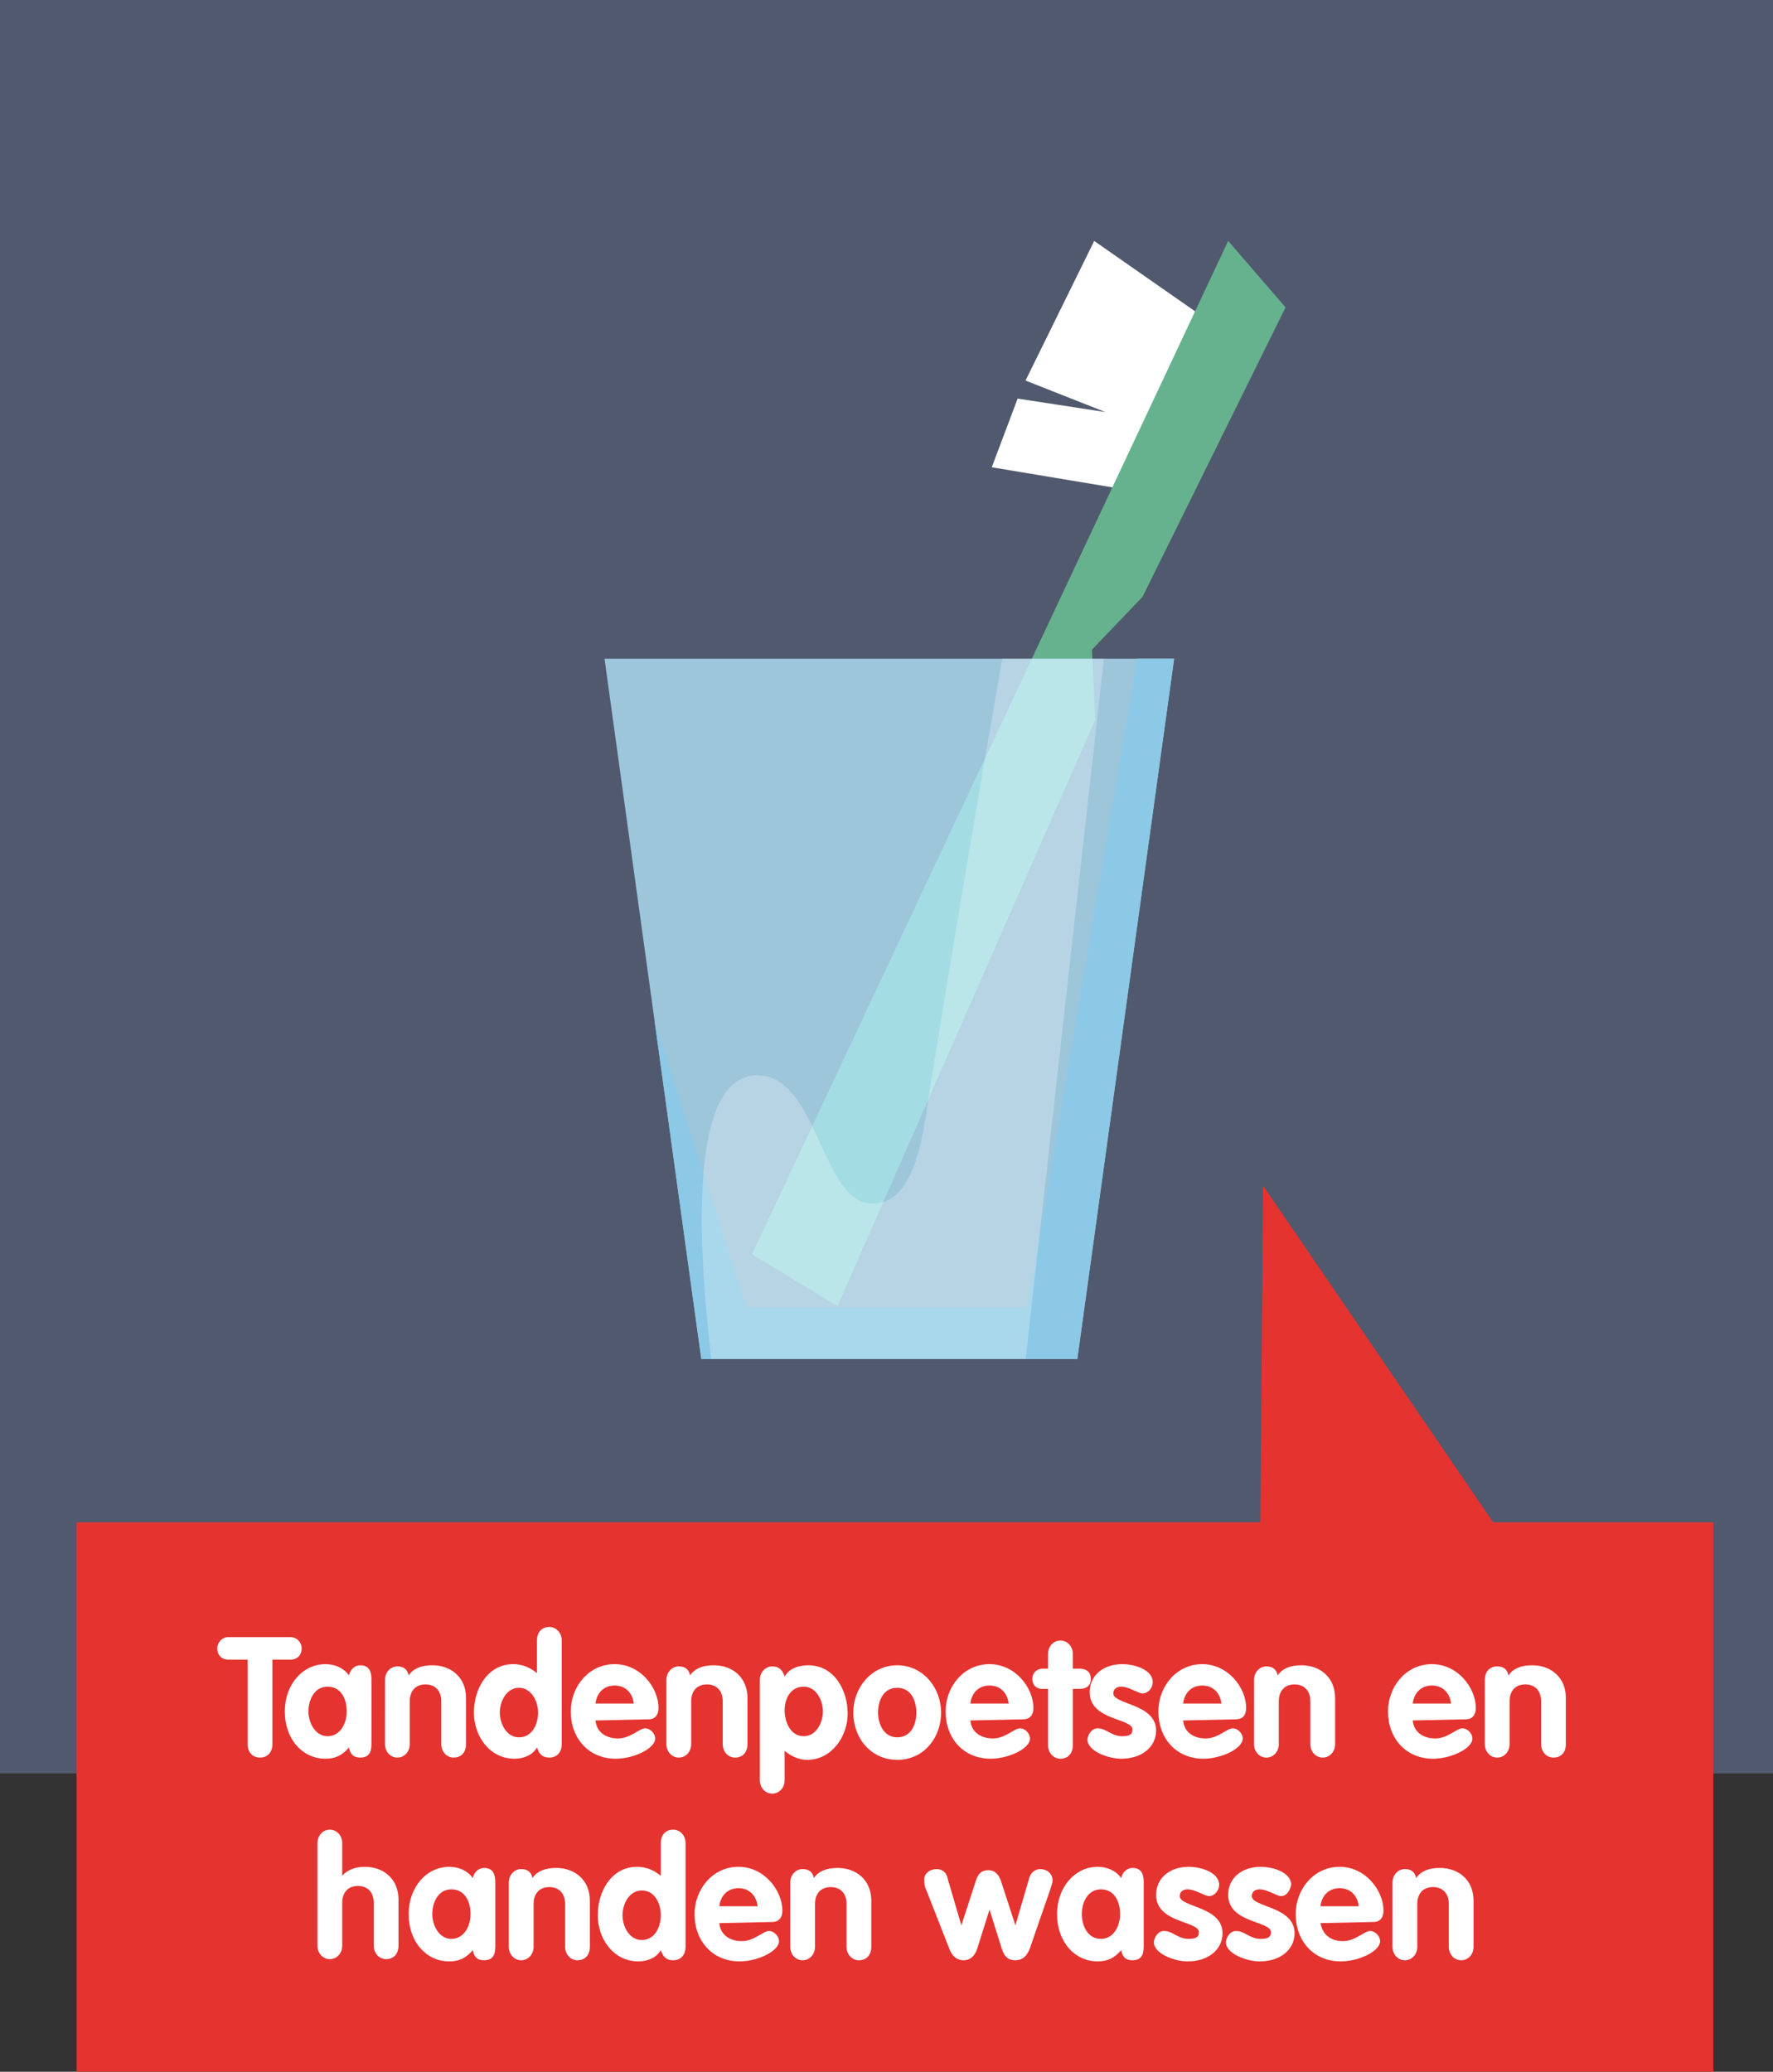 <?xml version="1.0" encoding="utf-8"?>
<!-- Generator: Adobe Illustrator 25.0.1, SVG Export Plug-In . SVG Version: 6.00 Build 0)  -->
<svg version="1.1" id="Layer_1" xmlns="http://www.w3.org/2000/svg" xmlns:xlink="http://www.w3.org/1999/xlink" x="0px" y="0px"
	 viewBox="0 0 157.5 184" style="enable-background:new 0 0 157.5 184;" xml:space="preserve">
<rect x="0" y="0" width="157.5" height="184" fill="#333333" stroke="none"/>
<style type="text/css">
	.st0{opacity:0.3;fill:#94B3F7;enable-background:new    ;}
	.st1{fill:#FFFFFF;}
	.st2{fill:#66B28E;}
	.st3{opacity:0.75;fill:#B6EAFF;enable-background:new    ;}
	.st4{clip-path:url(#SVGID_2_);}
	.st5{fill:#8CC9E6;}
	.st6{opacity:0.25;fill:#FFFFFF;enable-background:new    ;}
	.st7{fill:#E53330;}
	.st8{enable-background:new    ;}
</style>
<g id="Layer_2_1_">
	<g id="Vakken">
		<rect class="st0" width="157.5" height="157.5"/>
	</g>
	<g id="Illustraties">
		<polygon class="st1" points="108.1,29 97.2,21.4 91.1,33.8 98.2,36.6 90.4,35.4 88.1,41.5 101.3,43.7 		"/>
		<polygon class="st2" points="114.2,27.3 101.5,53 97,57.7 97.3,63.9 74.4,116 66.8,111.4 109.1,21.4 		"/>
		<polygon class="st3" points="95.7,120.7 62.3,120.7 53.7,58.5 104.3,58.5 		"/>
		<g>
			<g>
				<defs>
					<polygon id="SVGID_1_" points="95.7,120.7 62.3,120.7 53.7,58.5 104.3,58.5 					"/>
				</defs>
				<clipPath id="SVGID_2_">
					<use xlink:href="#SVGID_1_"  style="overflow:visible;"/>
				</clipPath>
				<g class="st4">
					<path class="st5" d="M52.6,73.4l13.7,42.7h25l10.4-61.6l26.9,6.1L109,141.9c0,0-82.5-4-80.3-4.1s21.2-54.2,21.2-54.2L52.6,73.4
						z"/>
					<path class="st6" d="M89.9,131.6l9.2-82.4l-8.2-1.5c0,0-5.9,33.7-8.6,51c-0.6,4.2-1.7,8.2-4.8,8.2c-4.6,0-4.8-11.5-10.3-11.4
						c-10.7,0.2-0.4,46.8-0.4,46.8L89.9,131.6z"/>
				</g>
			</g>
		</g>
	</g>
	<g id="Text_Knoppen">
		<rect x="6.8" y="135.2" class="st7" width="145.4" height="48.8"/>
		<g class="st8">
			<path class="st1" d="M21.9,147.4h-1.6c-0.7,0-1-0.5-1-1c0-0.5,0.4-1,1-1h5.5c0.6,0,1,0.5,1,1c0,0.5-0.3,1-1,1h-1.6v7.5
				c0,0.8-0.5,1.2-1.1,1.2c-0.6,0-1.1-0.4-1.1-1.2V147.4z"/>
		</g>
		<g class="st8">
			<path class="st1" d="M33,154.7c0,0.6,0,1.4-1,1.4c-0.6,0-0.9-0.3-1-0.9c-0.6,0.7-1.2,1-2.1,1c-2,0-3.6-1.7-3.6-4.2
				c0-2.4,1.6-4.2,3.6-4.2c0.8,0,1.6,0.3,2.1,1c0.1-0.5,0.5-0.9,1-0.9c1,0,1,0.9,1,1.4V154.7z M29.1,154.2c1.1,0,1.7-1.1,1.7-2.2
				s-0.5-2.2-1.7-2.2s-1.7,1.2-1.7,2.2S28,154.2,29.1,154.2z"/>
			<path class="st1" d="M34.2,149.2c0-0.7,0.5-1.2,1.1-1.2s0.9,0.3,1,0.8c0.4-0.6,1.1-0.9,2.1-0.9c1.7,0,3,1.1,3,2.9v4.1
				c0,0.7-0.4,1.2-1.1,1.2c-0.6,0-1.1-0.5-1.1-1.2v-3.8c0-1-0.6-1.5-1.4-1.5c-0.9,0-1.4,0.6-1.4,1.5v3.8c0,0.7-0.5,1.2-1.1,1.2
				s-1.1-0.5-1.1-1.2V149.2z"/>
			<path class="st1" d="M49.9,154.9c0,0.7-0.4,1.2-1.1,1.2c-0.6,0-0.9-0.3-1.1-0.9c-0.4,0.7-1.2,1-2,1c-2.2,0-3.6-2-3.6-4.1
				s1.2-4.3,3.5-4.3c0.8,0,1.5,0.3,2.1,0.8v-2.9c0-0.7,0.4-1.2,1.1-1.2c0.6,0,1.1,0.5,1.1,1.2V154.9z M46.1,149.9
				c-1.1,0-1.7,1.2-1.7,2.2s0.6,2.2,1.7,2.2c1.2,0,1.7-1.2,1.7-2.2S47.2,149.9,46.1,149.9z"/>
			<path class="st1" d="M52.9,152.8c0.1,1.1,1,1.6,2,1.6c1.1,0,1.9-0.9,2.4-0.9s0.9,0.5,0.9,0.9c0,0.9-1.9,1.8-3.5,1.8
				c-2.4,0-4-1.8-4-4.2c0-2.2,1.6-4.2,3.9-4.2c2.3,0,3.9,2.1,3.9,3.9c0,0.6-0.3,1-0.9,1L52.9,152.8L52.9,152.8z M56.3,151.3
				c-0.1-0.9-0.7-1.6-1.7-1.6s-1.6,0.7-1.7,1.6H56.3z"/>
			<path class="st1" d="M59.2,149.2c0-0.7,0.5-1.2,1.1-1.2s0.9,0.3,1,0.8c0.4-0.6,1.1-0.9,2.1-0.9c1.7,0,3,1.1,3,2.9v4.1
				c0,0.7-0.4,1.2-1.1,1.2c-0.6,0-1.1-0.5-1.1-1.2v-3.8c0-1-0.6-1.5-1.4-1.5c-0.9,0-1.4,0.6-1.4,1.5v3.8c0,0.7-0.5,1.2-1.1,1.2
				s-1.1-0.5-1.1-1.2C59.2,154.9,59.2,149.2,59.2,149.2z"/>
			<path class="st1" d="M67.5,149.2c0-0.7,0.5-1.2,1.1-1.2s0.9,0.3,1.1,0.9c0.4-0.7,1.2-1,2.1-1c2.3,0,3.5,2.2,3.5,4.3
				c0,2-1.4,4.1-3.6,4.1c-0.7,0-1.4-0.3-2-0.8v2.6c0,0.7-0.5,1.2-1.1,1.2s-1.1-0.5-1.1-1.2V149.2z M71.4,154.2
				c1.1,0,1.7-1.2,1.7-2.2s-0.6-2.2-1.7-2.2c-1.2,0-1.7,1.1-1.7,2.1S70.2,154.2,71.4,154.2z"/>
			<path class="st1" d="M83.6,152.1c0,2.2-1.5,4.2-3.9,4.2c-2.3,0-3.9-1.9-3.9-4.2c0-2.2,1.6-4.2,3.9-4.2S83.6,149.9,83.6,152.1z
				 M78,152.1c0,1,0.5,2.2,1.7,2.2s1.7-1.1,1.7-2.2s-0.5-2.2-1.7-2.2S78,151,78,152.1z"/>
			<path class="st1" d="M86.2,152.8c0.1,1.1,1,1.6,2,1.6c1.1,0,1.9-0.9,2.4-0.9s0.9,0.5,0.9,0.9c0,0.9-1.9,1.8-3.5,1.8
				c-2.4,0-4-1.8-4-4.2c0-2.2,1.6-4.2,3.9-4.2s3.9,2.1,3.9,3.9c0,0.6-0.3,1-0.9,1L86.2,152.8L86.2,152.8z M89.6,151.3
				c-0.1-0.9-0.7-1.6-1.7-1.6s-1.6,0.7-1.7,1.6H89.6z"/>
			<path class="st1" d="M93.1,150h-0.5c-0.6,0-0.9-0.4-0.9-0.9s0.4-0.9,0.9-0.9h0.5v-1.3c0-0.7,0.5-1.2,1.1-1.2s1.1,0.5,1.1,1.2v1.3
				h0.6c0.6,0,1,0.3,1,0.9c0,0.7-0.5,0.9-1,0.9h-0.6v5c0,0.7-0.4,1.2-1.1,1.2c-0.6,0-1.1-0.5-1.1-1.2V150z"/>
			<path class="st1" d="M101.5,150.4c-0.4,0-1.2-0.6-1.9-0.6c-0.4,0-0.7,0.2-0.7,0.6c0,1,3.8,0.9,3.8,3.3c0,1.4-1.2,2.5-3.1,2.5
				c-1.2,0-3-0.7-3-1.7c0-0.3,0.3-1,0.9-1c0.8,0,1.2,0.7,2.2,0.7c0.7,0,0.9-0.2,0.9-0.6c0-1-3.8-0.8-3.8-3.3c0-1.5,1.2-2.5,2.9-2.5
				c1.1,0,2.7,0.5,2.7,1.6C102.4,149.9,102,150.4,101.5,150.4z"/>
			<path class="st1" d="M105.1,152.8c0.1,1.1,1,1.6,2,1.6c1.1,0,1.9-0.9,2.4-0.9s0.9,0.5,0.9,0.9c0,0.9-1.9,1.8-3.5,1.8
				c-2.4,0-4-1.8-4-4.2c0-2.2,1.6-4.2,3.9-4.2s3.9,2.1,3.9,3.9c0,0.6-0.3,1-0.9,1L105.1,152.8L105.1,152.8z M108.5,151.3
				c-0.1-0.9-0.7-1.6-1.7-1.6s-1.6,0.7-1.7,1.6H108.5z"/>
			<path class="st1" d="M111.4,149.2c0-0.7,0.5-1.2,1.1-1.2s0.9,0.3,1,0.8c0.4-0.6,1.1-0.9,2.1-0.9c1.7,0,3,1.1,3,2.9v4.1
				c0,0.7-0.5,1.2-1.1,1.2s-1.1-0.5-1.1-1.2v-3.8c0-1-0.6-1.5-1.4-1.5c-0.9,0-1.4,0.6-1.4,1.5v3.8c0,0.7-0.5,1.2-1.1,1.2
				s-1.1-0.5-1.1-1.2V149.2z"/>
			<path class="st1" d="M125.5,152.8c0.1,1.1,1,1.6,2,1.6c1.1,0,1.9-0.9,2.4-0.9s0.9,0.5,0.9,0.9c0,0.9-1.9,1.8-3.5,1.8
				c-2.4,0-4-1.8-4-4.2c0-2.2,1.6-4.2,3.9-4.2c2.3,0,3.9,2.1,3.9,3.9c0,0.6-0.3,1-0.9,1L125.5,152.8L125.5,152.8z M128.9,151.3
				c-0.1-0.9-0.7-1.6-1.7-1.6s-1.6,0.7-1.7,1.6H128.9z"/>
			<path class="st1" d="M131.9,149.2c0-0.7,0.4-1.2,1.1-1.2c0.6,0,0.9,0.3,1,0.8c0.4-0.6,1.1-0.9,2.1-0.9c1.7,0,3,1.1,3,2.9v4.1
				c0,0.7-0.4,1.2-1.1,1.2c-0.6,0-1.1-0.5-1.1-1.2v-3.8c0-1-0.6-1.5-1.4-1.5c-0.9,0-1.4,0.6-1.4,1.5v3.8c0,0.7-0.5,1.2-1.1,1.2
				s-1.1-0.5-1.1-1.2V149.2z"/>
		</g>
		<g class="st8">
			<path class="st1" d="M28.2,163.7c0-0.7,0.5-1.2,1.1-1.2s1.1,0.5,1.1,1.2v2.9l0,0c0.5-0.6,1.3-0.8,2-0.8c1.7,0,3,1.1,3,2.9v4.1
				c0,0.7-0.4,1.2-1.1,1.2c-0.6,0-1.1-0.5-1.1-1.2V169c0-1-0.6-1.5-1.4-1.5c-0.9,0-1.4,0.6-1.4,1.5v3.8c0,0.7-0.5,1.2-1.1,1.2
				s-1.1-0.5-1.1-1.2C28.2,172.8,28.2,163.7,28.2,163.7z"/>
			<path class="st1" d="M44,172.7c0,0.6,0,1.4-1,1.4c-0.6,0-0.9-0.3-1-0.9c-0.6,0.7-1.2,1-2.1,1c-2,0-3.6-1.7-3.6-4.2
				c0-2.4,1.6-4.2,3.6-4.2c0.8,0,1.6,0.3,2.1,1c0.1-0.5,0.5-0.9,1-0.9c1,0,1,0.9,1,1.4V172.7z M40.1,172.2c1.1,0,1.7-1.1,1.7-2.2
				s-0.5-2.2-1.7-2.2s-1.7,1.2-1.7,2.2S39,172.2,40.1,172.2z"/>
			<path class="st1" d="M45.2,167.2c0-0.7,0.5-1.2,1.1-1.2s0.9,0.3,1,0.8c0.4-0.6,1.1-0.9,2.1-0.9c1.7,0,3,1.1,3,2.9v4.1
				c0,0.7-0.4,1.2-1.1,1.2c-0.6,0-1.1-0.5-1.1-1.2v-3.8c0-1-0.6-1.5-1.4-1.5c-0.9,0-1.4,0.6-1.4,1.5v3.8c0,0.7-0.5,1.2-1.1,1.2
				s-1.1-0.5-1.1-1.2V167.2z"/>
			<path class="st1" d="M60.9,172.9c0,0.7-0.4,1.2-1.1,1.2c-0.6,0-0.9-0.3-1.1-0.9c-0.4,0.7-1.2,1-2,1c-2.2,0-3.6-2-3.6-4.1
				s1.2-4.3,3.5-4.3c0.8,0,1.5,0.3,2.1,0.8v-2.9c0-0.7,0.4-1.2,1.1-1.2c0.6,0,1.1,0.5,1.1,1.2V172.9z M57,167.9
				c-1.1,0-1.7,1.2-1.7,2.2s0.6,2.2,1.7,2.2c1.2,0,1.7-1.2,1.7-2.2S58.2,167.9,57,167.9z"/>
			<path class="st1" d="M63.9,170.8c0.1,1.1,1,1.6,2,1.6c1.1,0,1.9-0.9,2.4-0.9s0.9,0.5,0.9,0.9c0,0.9-1.9,1.8-3.5,1.8
				c-2.4,0-4-1.8-4-4.2c0-2.2,1.6-4.2,3.9-4.2s3.9,2.1,3.9,3.9c0,0.6-0.3,1-0.9,1L63.9,170.8L63.9,170.8z M67.3,169.3
				c-0.1-0.9-0.7-1.6-1.7-1.6s-1.6,0.7-1.7,1.6H67.3z"/>
			<path class="st1" d="M70.2,167.2c0-0.7,0.5-1.2,1.1-1.2s0.9,0.3,1,0.8c0.4-0.6,1.1-0.9,2.1-0.9c1.7,0,3,1.1,3,2.9v4.1
				c0,0.7-0.4,1.2-1.1,1.2c-0.6,0-1.1-0.5-1.1-1.2v-3.8c0-1-0.6-1.5-1.4-1.5c-0.9,0-1.4,0.6-1.4,1.5v3.8c0,0.7-0.5,1.2-1.1,1.2
				s-1.1-0.5-1.1-1.2V167.2z"/>
			<path class="st1" d="M82.3,167.9c-0.2-0.4-0.2-0.7-0.2-1c0-0.5,0.5-0.9,1.1-0.9c0.5,0,0.9,0.3,1,0.9l1.2,4.1l0,0l1.3-4
				c0.2-0.6,0.5-0.9,1.1-0.9s0.9,0.4,1.1,0.9l1.3,4l0,0l1.2-4.1c0.1-0.5,0.5-0.9,1-0.9c0.6,0,1.1,0.4,1.1,1c0,0.2-0.1,0.5-0.2,0.8
				l-1.8,5.2c-0.2,0.6-0.6,1.1-1.3,1.1c-0.7,0-1-0.4-1.2-1l-1.1-3.5l0,0l-1.1,3.5c-0.2,0.6-0.6,1-1.2,1c-0.7,0-1.1-0.5-1.3-1.1
				L82.3,167.9z"/>
			<path class="st1" d="M101.6,172.7c0,0.6,0,1.4-1,1.4c-0.6,0-0.9-0.3-1-0.9c-0.6,0.7-1.2,1-2.1,1c-2,0-3.6-1.7-3.6-4.2
				c0-2.4,1.6-4.2,3.6-4.2c0.8,0,1.6,0.3,2.1,1c0.1-0.5,0.5-0.9,1-0.9c1,0,1,0.9,1,1.4V172.7z M97.8,172.2c1.1,0,1.7-1.1,1.7-2.2
				s-0.5-2.2-1.7-2.2s-1.7,1.2-1.7,2.2S96.6,172.2,97.8,172.2z"/>
			<path class="st1" d="M107.4,168.4c-0.4,0-1.2-0.6-1.9-0.6c-0.4,0-0.7,0.2-0.7,0.6c0,1,3.8,0.9,3.8,3.3c0,1.4-1.2,2.5-3.1,2.5
				c-1.2,0-3-0.7-3-1.7c0-0.3,0.3-1,0.9-1c0.8,0,1.2,0.7,2.2,0.7c0.7,0,0.9-0.2,0.9-0.6c0-1-3.8-0.8-3.8-3.3c0-1.5,1.2-2.5,2.9-2.5
				c1.1,0,2.7,0.5,2.7,1.6C108.3,167.9,107.9,168.4,107.4,168.4z"/>
			<path class="st1" d="M113.8,168.4c-0.4,0-1.2-0.6-1.9-0.6c-0.4,0-0.7,0.2-0.7,0.6c0,1,3.8,0.9,3.8,3.3c0,1.4-1.2,2.5-3.1,2.5
				c-1.2,0-3-0.7-3-1.7c0-0.3,0.3-1,0.9-1c0.8,0,1.2,0.7,2.2,0.7c0.7,0,0.9-0.2,0.9-0.6c0-1-3.8-0.8-3.8-3.3c0-1.5,1.2-2.5,2.9-2.5
				c1.1,0,2.7,0.5,2.7,1.6C114.6,167.9,114.3,168.4,113.8,168.4z"/>
			<path class="st1" d="M117.3,170.8c0.2,1.1,1,1.6,2,1.6c1.1,0,1.9-0.9,2.4-0.9s0.9,0.5,0.9,0.9c0,0.9-1.9,1.8-3.5,1.8
				c-2.4,0-4-1.8-4-4.2c0-2.2,1.6-4.2,3.9-4.2s3.9,2.1,3.9,3.9c0,0.6-0.3,1-0.9,1L117.3,170.8L117.3,170.8z M120.7,169.3
				c-0.1-0.9-0.7-1.6-1.7-1.6s-1.6,0.7-1.7,1.6H120.7z"/>
			<path class="st1" d="M123.7,167.2c0-0.7,0.5-1.2,1.1-1.2s0.9,0.3,1,0.8c0.4-0.6,1.1-0.9,2.1-0.9c1.7,0,3,1.1,3,2.9v4.1
				c0,0.7-0.5,1.2-1.1,1.2s-1.1-0.5-1.1-1.2v-3.8c0-1-0.6-1.5-1.4-1.5c-0.9,0-1.4,0.6-1.4,1.5v3.8c0,0.7-0.5,1.2-1.1,1.2
				s-1.1-0.5-1.1-1.2L123.7,167.2L123.7,167.2z"/>
		</g>
		<polygon class="st7" points="137.9,142.9 111.9,142.9 112.2,105.3 		"/>
	</g>
</g>
</svg>

